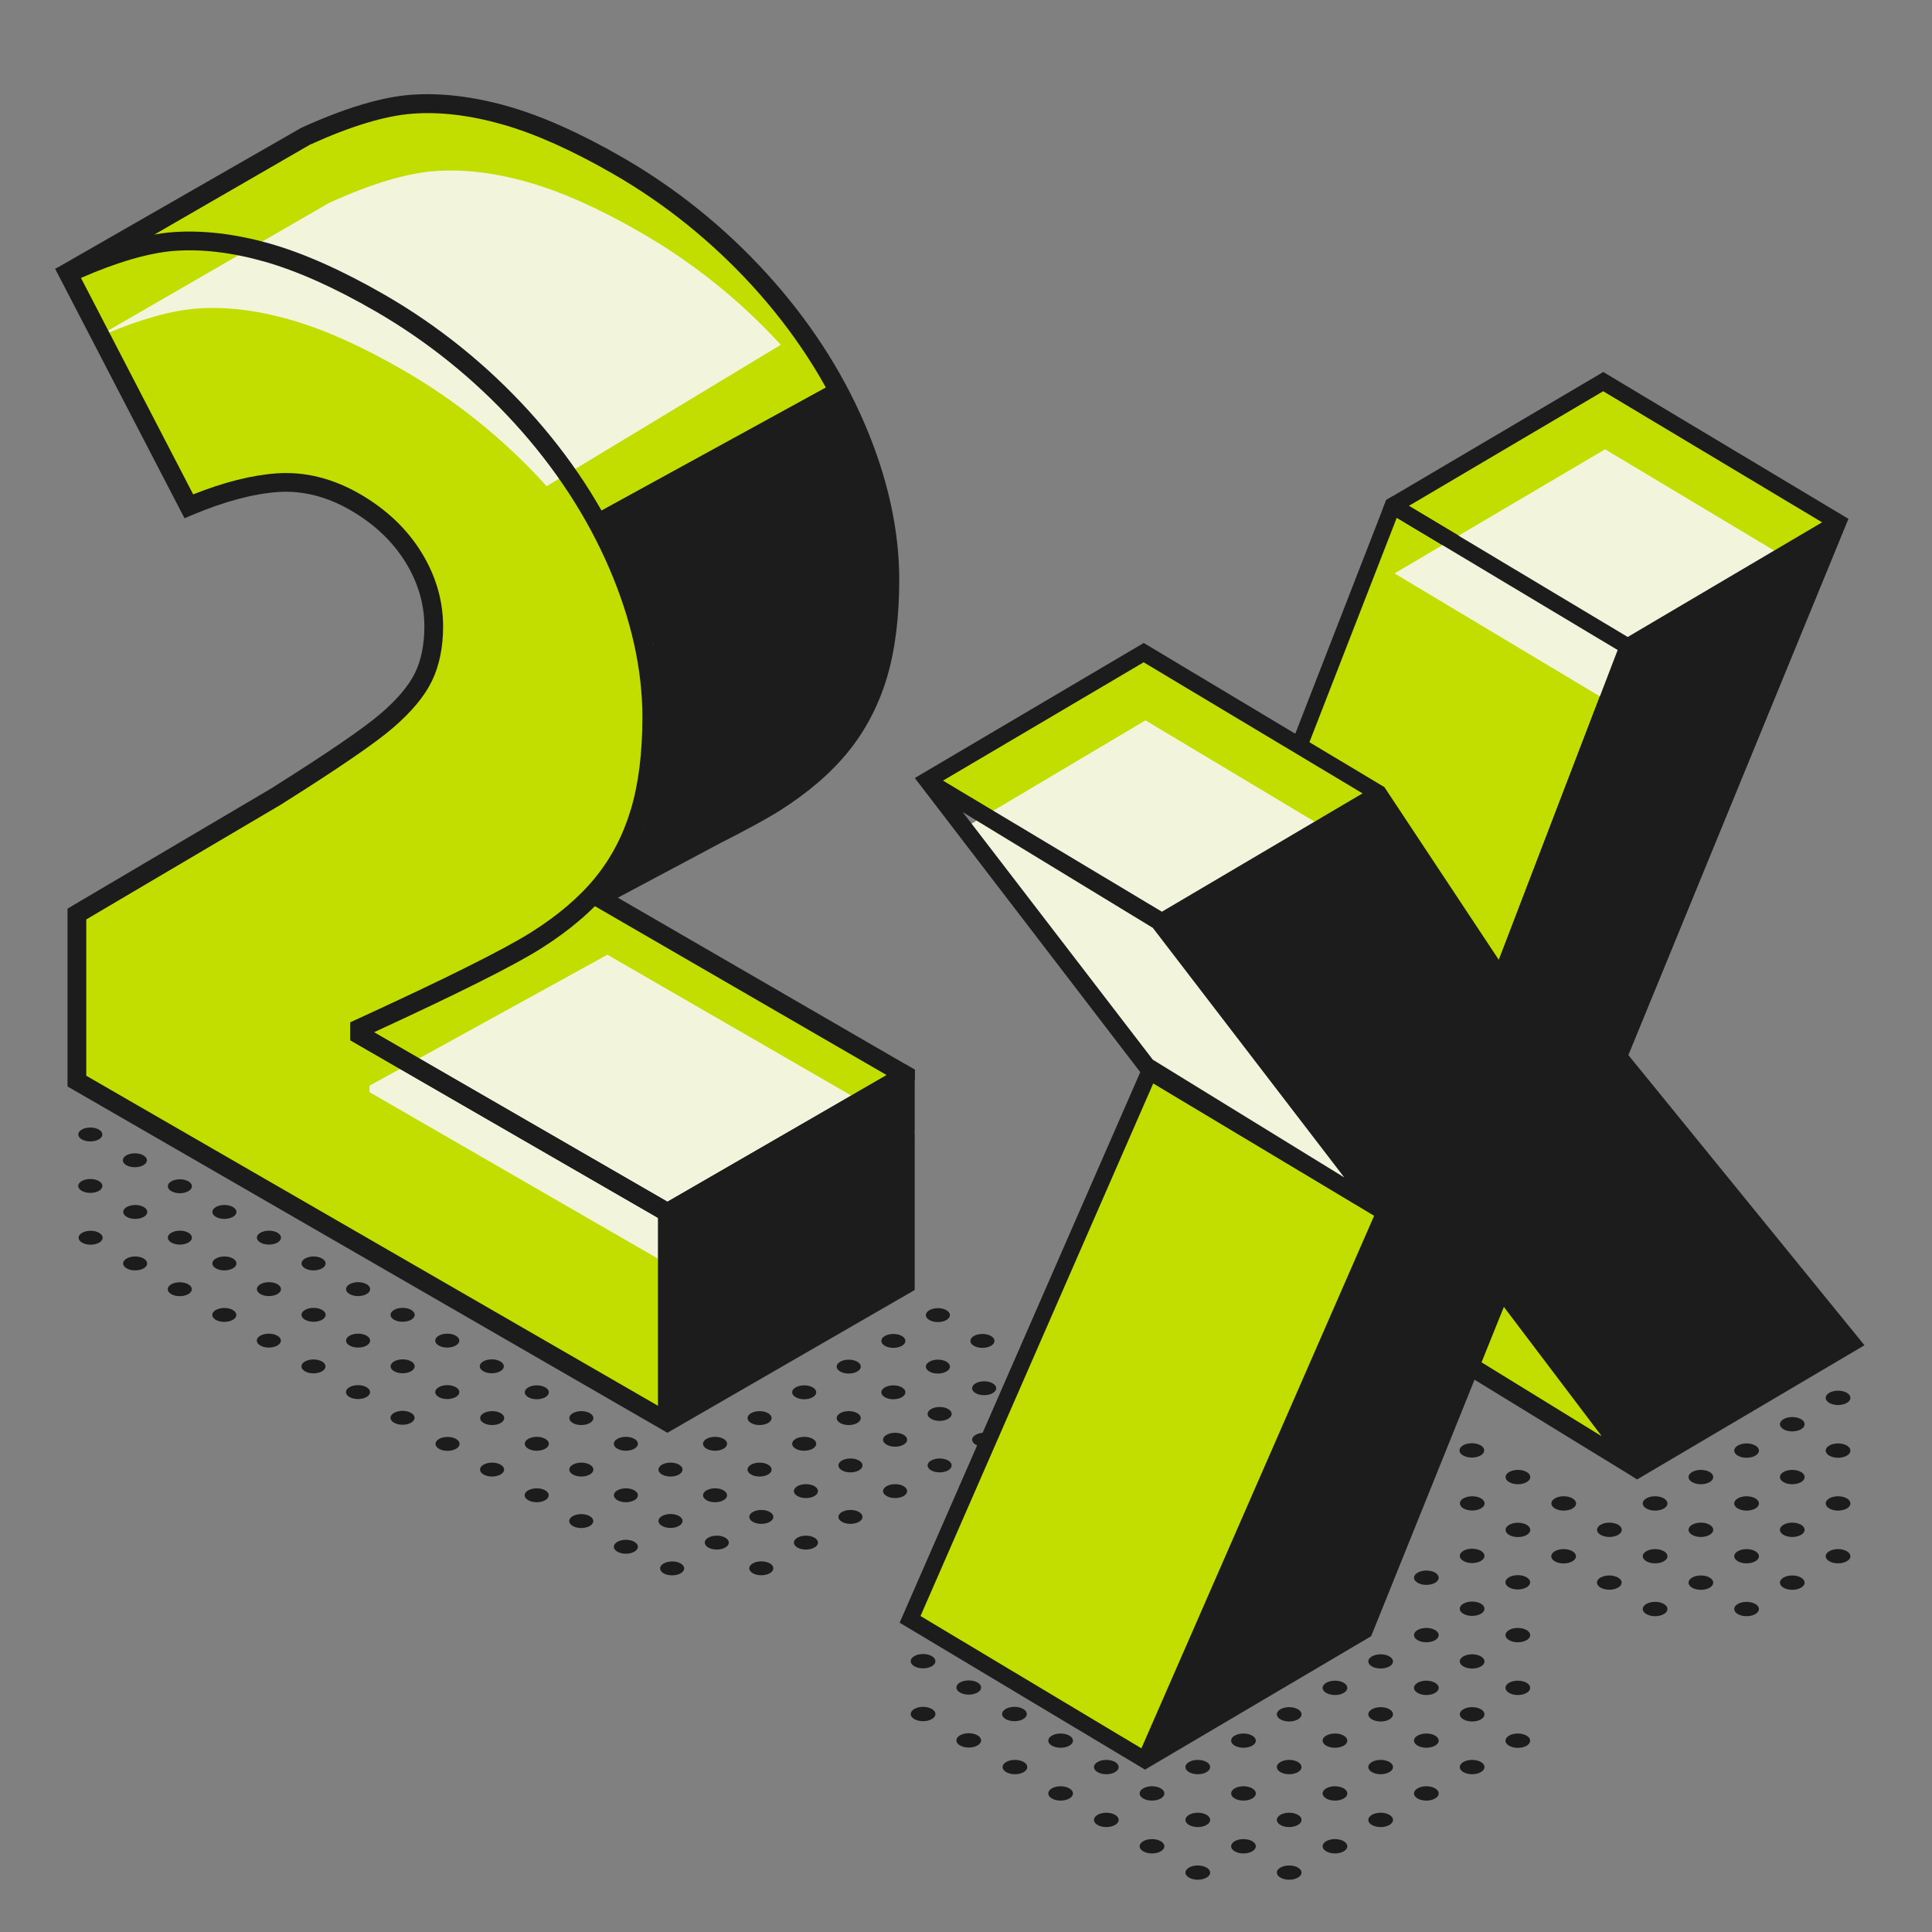 <svg xmlns="http://www.w3.org/2000/svg" id="Ebene_1" data-name="Ebene 1" viewBox="0 0 200 200"><rect x="0" y="0" width="200" height="200" fill="#808080" stroke="none"/><defs><style>      .cls-1 {        fill: #f2f4dc;      }      .cls-1, .cls-2, .cls-3 {        stroke-width: 0px;      }      .cls-2 {        fill: #1c1c1c;      }      .cls-3 {        fill: #c2dd00;      }    </style></defs><g id="_2" data-name="2"><g><path class="cls-2" d="m65.67,159.61c.49.28.49.74,0,1.02-.49.28-1.28.28-1.76,0-.49-.28-.49-.74,0-1.02s1.28-.28,1.76,0Z"></path><path class="cls-2" d="m70.29,156.94c.49.28.49.74,0,1.02-.49.28-1.28.28-1.76,0-.49-.28-.49-.74,0-1.02.49-.28,1.28-.28,1.76,0Z"></path><path class="cls-2" d="m74.9,154.28c.49.28.49.74,0,1.02-.49.28-1.28.28-1.76,0s-.49-.74,0-1.02c.49-.28,1.28-.28,1.76,0Z"></path><path class="cls-2" d="m79.51,151.62c.49.28.49.74,0,1.02-.49.28-1.28.28-1.76,0-.49-.28-.49-.74,0-1.02.49-.28,1.28-.28,1.76,0Z"></path><path class="cls-2" d="m84.13,148.95c.49.28.49.74,0,1.02-.49.28-1.28.28-1.76,0-.49-.28-.49-.74,0-1.02.49-.28,1.28-.28,1.76,0Z"></path><path class="cls-2" d="m88.74,146.29c.49.28.49.74,0,1.02-.49.28-1.28.28-1.76,0-.49-.28-.49-.74,0-1.02s1.28-.28,1.76,0Z"></path><path class="cls-2" d="m93.36,143.62c.49.28.49.74,0,1.02-.49.28-1.28.28-1.76,0-.49-.28-.49-.74,0-1.02.49-.28,1.28-.28,1.76,0Z"></path><path class="cls-2" d="m97.97,140.96c.49.28.49.74,0,1.02-.49.28-1.28.28-1.76,0-.49-.28-.49-.74,0-1.02.49-.28,1.28-.28,1.76,0Z"></path><path class="cls-2" d="m102.58,138.3c.49.28.49.74,0,1.02-.49.28-1.28.28-1.76,0-.49-.28-.49-.74,0-1.02.49-.28,1.28-.28,1.76,0Z"></path><path class="cls-2" d="m59.29,156.95c.49-.28,1.28-.28,1.76,0,.49.28.49.74,0,1.02-.49.28-1.28.28-1.76,0s-.49-.74,0-1.02Z"></path><path class="cls-2" d="m65.67,154.28c.49.28.49.74,0,1.02-.49.28-1.28.28-1.76,0s-.49-.74,0-1.02,1.28-.28,1.76,0Z"></path><path class="cls-2" d="m70.29,151.62c.49.28.49.74,0,1.02s-1.28.28-1.76,0c-.49-.28-.49-.74,0-1.02.49-.28,1.28-.28,1.76,0Z"></path><path class="cls-2" d="m74.9,148.95c.49.28.49.74,0,1.02-.49.28-1.28.28-1.76,0-.49-.28-.49-.74,0-1.02.49-.28,1.28-.28,1.76,0Z"></path><path class="cls-2" d="m79.51,146.29c.49.28.49.74,0,1.02-.49.28-1.28.28-1.76,0-.49-.28-.49-.74,0-1.02.49-.28,1.28-.28,1.76,0Z"></path><path class="cls-2" d="m84.13,143.62c.49.28.49.74,0,1.02-.49.28-1.28.28-1.76,0-.49-.28-.49-.74,0-1.02.49-.28,1.28-.28,1.76,0Z"></path><path class="cls-2" d="m88.74,140.96c.49.28.49.74,0,1.02-.49.28-1.28.28-1.76,0-.49-.28-.49-.74,0-1.02.49-.28,1.28-.28,1.76,0Z"></path><path class="cls-2" d="m93.36,138.3c.49.28.49.74,0,1.02s-1.28.28-1.76,0-.49-.74,0-1.02c.49-.28,1.28-.28,1.76,0Z"></path><path class="cls-2" d="m97.97,135.63c.49.28.49.74,0,1.02-.49.28-1.28.28-1.76,0-.49-.28-.49-.74,0-1.02.49-.28,1.28-.28,1.76,0Z"></path><path class="cls-2" d="m54.68,154.28c.49-.28,1.28-.28,1.76,0,.49.28.49.74,0,1.02-.49.28-1.28.28-1.76,0-.49-.28-.49-.74,0-1.02Z"></path><path class="cls-2" d="m61.06,151.62c.49.28.49.74,0,1.02-.49.28-1.28.28-1.76,0-.49-.28-.49-.74,0-1.02.49-.28,1.28-.28,1.76,0Z"></path><path class="cls-2" d="m65.67,148.95c.49.28.49.74,0,1.02-.49.28-1.28.28-1.76,0-.49-.28-.49-.74,0-1.02s1.28-.28,1.76,0Z"></path><path class="cls-2" d="m70.29,146.29c.49.28.49.74,0,1.02-.49.28-1.28.28-1.76,0-.49-.28,1.28-1.3,1.76-1.02Z"></path><path class="cls-2" d="m84.13,138.3c.49.28.49.74,0,1.02-.49.28-1.28.28-1.76,0-.49-.28,1.28-1.3,1.76-1.02Z"></path><path class="cls-2" d="m88.74,135.63c.49.28.49.74,0,1.02-.49.28-1.28.28-1.76,0s1.28-1.3,1.76-1.02Z"></path><path class="cls-2" d="m93.36,132.97c.49.28.49.74,0,1.02s-1.28.28-1.76,0c-.49-.28,1.28-1.3,1.76-1.02Z"></path><path class="cls-2" d="m50.06,151.62c.49-.28,1.28-.28,1.76,0,.49.28.49.74,0,1.02-.49.28-1.28.28-1.76,0-.49-.28-.49-.74,0-1.02Z"></path><path class="cls-2" d="m56.45,148.95c.49.28.49.74,0,1.02-.49.28-1.28.28-1.76,0-.49-.28-.49-.74,0-1.02s1.28-.28,1.76,0Z"></path><path class="cls-2" d="m61.06,146.29c.49.28.49.74,0,1.02-.49.28-1.28.28-1.76,0-.49-.28-.49-.74,0-1.02.49-.28,1.28-.28,1.76,0Z"></path><path class="cls-2" d="m45.45,148.96c.49-.28,1.28-.28,1.76,0s.49.74,0,1.02c-.49.28-1.28.28-1.76,0-.49-.28-.49-.74,0-1.02Z"></path><path class="cls-2" d="m51.83,146.29c.49.28.49.74,0,1.02-.49.28-1.28.28-1.76,0-.49-.28-.49-.74,0-1.02.49-.28,1.28-.28,1.76,0Z"></path><path class="cls-2" d="m56.45,143.62c.49.28.49.74,0,1.02-.49.28-1.28.28-1.76,0-.49-.28-.49-.74,0-1.02.49-.28,1.28-.28,1.76,0Z"></path><path class="cls-2" d="m40.79,146.26c.49-.28,1.28-.28,1.76,0,.49.28.49.74,0,1.02-.49.28-1.28.28-1.76,0-.49-.28-.49-.74,0-1.02Z"></path><path class="cls-2" d="m47.18,143.6c.49.28.49.74,0,1.02-.49.28-1.28.28-1.76,0-.49-.28-.49-.74,0-1.02.49-.28,1.28-.28,1.76,0Z"></path><path class="cls-2" d="m51.79,140.93c.49.28.49.74,0,1.02-.49.28-1.28.28-1.76,0-.49-.28-.49-.74,0-1.02.49-.28,1.28-.28,1.76,0Z"></path><path class="cls-2" d="m36.18,143.6c.49-.28,1.28-.28,1.76,0,.49.28.49.74,0,1.02-.49.28-1.28.28-1.76,0-.49-.28-.49-.74,0-1.02Z"></path><path class="cls-2" d="m42.56,140.93c.49.28.49.74,0,1.02-.49.28-1.28.28-1.76,0-.49-.28-.49-.74,0-1.02.49-.28,1.28-.28,1.76,0Z"></path><path class="cls-2" d="m47.18,138.27c.49.28.49.74,0,1.02-.49.28-1.28.28-1.76,0-.49-.28-.49-.74,0-1.02.49-.28,1.28-.28,1.76,0Z"></path><path class="cls-2" d="m31.57,140.94c.49-.28,1.28-.28,1.76,0,.49.28.49.74,0,1.02s-1.28.28-1.76,0-.49-.74,0-1.02Z"></path><path class="cls-2" d="m37.95,138.27c.49.28.49.74,0,1.02-.49.28-1.28.28-1.76,0-.49-.28-.49-.74,0-1.02.49-.28,1.28-.28,1.76,0Z"></path><ellipse class="cls-2" cx="41.68" cy="136.11" rx="1.25" ry=".72"></ellipse><path class="cls-2" d="m26.95,138.27c.49-.28,1.28-.28,1.76,0,.49.28.49.74,0,1.02-.49.28-1.28.28-1.76,0-.49-.28-.49-.74,0-1.02Z"></path><ellipse class="cls-2" cx="32.46" cy="136.11" rx="1.25" ry=".72"></ellipse><path class="cls-2" d="m37.95,132.94c.49.28.49.74,0,1.02-.49.28-1.28.28-1.76,0-.49-.28-.49-.74,0-1.02.49-.28,1.28-.28,1.76,0Z"></path><path class="cls-2" d="m22.34,135.61c.49-.28,1.28-.28,1.76,0s.49.74,0,1.02-1.28.28-1.76,0c-.49-.28-.49-.74,0-1.02Z"></path><path class="cls-2" d="m28.72,132.94c.49.28.49.74,0,1.02-.49.28-1.28.28-1.76,0-.49-.28-.49-.74,0-1.02.49-.28,1.28-.28,1.76,0Z"></path><path class="cls-2" d="m33.34,130.28c.49.28.49.74,0,1.02-.49.28-1.28.28-1.76,0-.49-.28-.49-.74,0-1.02s1.28-.28,1.76,0Z"></path><path class="cls-2" d="m17.73,132.95c.49-.28,1.28-.28,1.76,0,.49.28.49.74,0,1.02-.49.28-1.28.28-1.76,0-.49-.28-.49-.74,0-1.02Z"></path><path class="cls-2" d="m24.11,130.28c.49.28.49.74,0,1.02-.49.28-1.28.28-1.76,0-.49-.28-.49-.74,0-1.02.49-.28,1.28-.28,1.76,0Z"></path><path class="cls-2" d="m28.72,127.61c.49.28.49.74,0,1.02-.49.28-1.28.28-1.76,0-.49-.28-.49-.74,0-1.02.49-.28,1.28-.28,1.76,0Z"></path><path class="cls-2" d="m13.11,130.28c.49-.28,1.28-.28,1.76,0s.49.74,0,1.02c-.49.28-1.28.28-1.76,0-.49-.28-.49-.74,0-1.02Z"></path><path class="cls-2" d="m19.5,127.61c.49.28.49.74,0,1.02-.49.28-1.28.28-1.76,0-.49-.28-.49-.74,0-1.02.49-.28,1.28-.28,1.76,0Z"></path><path class="cls-2" d="m24.11,124.95c.49.28.49.74,0,1.02s-1.28.28-1.76,0c-.49-.28-.49-.74,0-1.02.49-.28,1.28-.28,1.76,0Z"></path><path class="cls-2" d="m8.5,127.62c.49-.28,1.28-.28,1.76,0,.49.28.49.74,0,1.02-.49.28-1.28.28-1.76,0-.49-.28-.49-.74,0-1.02Z"></path><path class="cls-2" d="m14.88,124.95c.49.28.49.74,0,1.02s-1.28.28-1.76,0-.49-.74,0-1.02c.49-.28,1.28-.28,1.76,0Z"></path><path class="cls-2" d="m19.5,122.29c.49.28.49.74,0,1.02-.49.28-1.28.28-1.76,0-.49-.28-.49-.74,0-1.02.49-.28,1.28-.28,1.76,0Z"></path><ellipse class="cls-2" cx="9.35" cy="122.77" rx="1.25" ry=".72"></ellipse><path class="cls-2" d="m14.84,119.6c.49.28.49.74,0,1.02-.49.28-1.28.28-1.76,0s-.49-.74,0-1.02,1.28-.28,1.76,0Z"></path><path class="cls-2" d="m10.23,116.93c.49.28.49.74,0,1.02-.49.28-1.28.28-1.76,0-.49-.28-.49-.74,0-1.02.49-.28,1.28-.28,1.76,0Z"></path><path class="cls-2" d="m79.69,161.84c.49.28.49.74,0,1.02-.49.28-1.28.28-1.76,0-.49-.28-.49-.74,0-1.02.49-.28,1.28-.28,1.76,0Z"></path><path class="cls-2" d="m84.31,159.18c.49.28.49.74,0,1.02-.49.28-1.28.28-1.76,0-.49-.28-.49-.74,0-1.02.49-.28,1.28-.28,1.76,0Z"></path><path class="cls-2" d="m88.92,156.52c.49.28.49.74,0,1.02s-1.28.28-1.76,0c-.49-.28-.49-.74,0-1.02.49-.28,1.28-.28,1.76,0Z"></path><path class="cls-2" d="m93.54,153.85c.49.28.49.74,0,1.02-.49.28-1.28.28-1.76,0-.49-.28-.49-.74,0-1.02.49-.28,1.28-.28,1.76,0Z"></path><path class="cls-2" d="m98.15,151.19c.49.28.49.74,0,1.02-.49.28-1.28.28-1.76,0-.49-.28-.49-.74,0-1.02.49-.28,1.28-.28,1.76,0Z"></path><path class="cls-2" d="m102.76,148.53c.49.28.49.74,0,1.02-.49.28-1.28.28-1.76,0-.49-.28-.49-.74,0-1.02s1.28-.28,1.76,0Z"></path><path class="cls-2" d="m107.38,145.86c.49.28.49.74,0,1.02-.49.28-1.28.28-1.76,0-.49-.28-.49-.74,0-1.02.49-.28,1.28-.28,1.76,0Z"></path><path class="cls-2" d="m68.7,161.85c.49-.28,1.28-.28,1.76,0,.49.28.49.74,0,1.02-.49.28-1.28.28-1.76,0-.49-.28-.49-.74,0-1.02Z"></path><path class="cls-2" d="m75.08,159.18c.49.28.49.74,0,1.02s-1.28.28-1.76,0-.49-.74,0-1.02c.49-.28,1.28-.28,1.76,0Z"></path><path class="cls-2" d="m79.69,156.52c.49.28.49.74,0,1.02-.49.28-1.28.28-1.76,0s-.49-.74,0-1.02,1.28-.28,1.76,0Z"></path><path class="cls-2" d="m84.31,153.85c.49.28.49.74,0,1.02-.49.28-1.28.28-1.76,0-.49-.28-.49-.74,0-1.02.49-.28,1.28-.28,1.76,0Z"></path><path class="cls-2" d="m88.92,151.19c.49.28.49.74,0,1.02s-1.28.28-1.76,0c-.49-.28-.49-.74,0-1.02.49-.28,1.28-.28,1.76,0Z"></path><path class="cls-2" d="m93.54,148.53c.49.28.49.74,0,1.02-.49.28-1.28.28-1.76,0-.49-.28-.49-.74,0-1.02.49-.28,1.28-.28,1.76,0Z"></path><path class="cls-2" d="m98.15,145.86c.49.28.49.74,0,1.02-.49.28-1.28.28-1.76,0-.49-.28-.49-.74,0-1.02.49-.28,1.28-.28,1.76,0Z"></path><path class="cls-2" d="m102.76,143.2c.49.28.49.74,0,1.02-.49.28-1.28.28-1.76,0-.49-.28-.49-.74,0-1.02.49-.28,1.28-.28,1.76,0Z"></path><path class="cls-2" d="m107.38,140.53c.49.28.49.74,0,1.02s-1.28.28-1.76,0c-.49-.28-.49-.74,0-1.02.49-.28,1.28-.28,1.76,0Z"></path></g><g><g><path class="cls-3" d="m53.1,58.8l1.55,8.52,7.38,25.69,12.15-6.63c2.65-1.34,4.67-2.44,5.97-3.26,2.86-1.81,5.16-3.77,6.89-5.9,1.73-2.13,3-4.57,3.83-7.34.83-2.76,1.24-6.05,1.24-9.86,0-5.1-1.18-10.38-3.54-15.85-2.36-5.47-5.68-10.54-9.97-15.24-4.28-4.69-9.15-8.61-14.61-11.76-4.34-2.51-8.25-4.25-11.73-5.24-3.48-.99-6.69-1.37-9.65-1.15-2.96.22-6.61,1.32-10.95,3.3L7.04,28.3l31.03,9.81,15.03,20.69Z"></path><path class="cls-2" d="m60.64,94.69l-6.93-27.1-1.53-8.39-14.71-20.25L5.71,27.84l25.48-14.61c4.51-2.05,8.3-3.19,11.36-3.42,3.06-.22,6.42.17,9.99,1.18,3.54,1,7.56,2.8,11.95,5.33,5.52,3.19,10.51,7.21,14.84,11.95,4.34,4.76,7.75,9.97,10.14,15.51,2.4,5.56,3.62,11.03,3.62,16.24,0,3.89-.43,7.3-1.28,10.14-.86,2.87-2.21,5.45-4.01,7.67-1.79,2.2-4.18,4.26-7.12,6.11-1.32.83-3.36,1.94-6.06,3.31l-13.98,7.45ZM9.43,28.04l29.23,9.25,15.39,21.34,1.55,8.52,7.03,24.43,11.09-6.05c2.67-1.35,4.65-2.43,5.92-3.23,2.76-1.74,5-3.66,6.65-5.69,1.64-2.02,2.87-4.37,3.65-7,.8-2.66,1.2-5.88,1.2-9.58,0-4.95-1.17-10.15-3.46-15.47-2.3-5.33-5.6-10.37-9.79-14.96-4.2-4.59-9.03-8.49-14.37-11.57-4.25-2.45-8.12-4.19-11.51-5.15-3.35-.95-6.48-1.33-9.31-1.11-2.83.21-6.4,1.29-10.62,3.21l-22.64,13.08Z"></path></g><path class="cls-3" d="m69.09,147.22L7.96,111.92v-17.3l20.57-12.14c5.88-3.7,9.72-6.33,11.52-7.88,1.8-1.55,3.06-3.06,3.77-4.51.71-1.45,1.07-3.2,1.07-5.24,0-2.53-.71-4.94-2.13-7.22-1.42-2.28-3.42-4.17-5.99-5.65-2.65-1.53-5.33-2.2-8.04-2.01-2.71.19-5.77,1-9.19,2.45L7.04,28.3c4.34-1.98,7.99-3.07,10.95-3.3,2.96-.22,6.17.16,9.65,1.15,3.48.99,7.38,2.73,11.73,5.24,5.45,3.15,10.32,7.07,14.61,11.76,4.28,4.69,7.61,9.77,9.97,15.24,2.36,5.47,3.54,10.75,3.54,15.85,0,3.81-.41,7.1-1.24,9.86-.83,2.76-2.1,5.21-3.83,7.34-1.73,2.13-4.02,4.1-6.89,5.9-2.86,1.81-8.96,4.85-18.29,9.13v.67l31.86,18.39v21.69Z"></path><polygon class="cls-2" points="61.4 53.32 86.35 39.64 92.11 53.32 92.11 65.09 88.92 74.45 81.41 82.28 62.03 93 66.72 85.72 68.38 75.1 67.6 66.52 61.4 53.32"></polygon><path class="cls-1" d="m56.36,50.09c.08.08.14.17.22.25l24.25-14.65c-4.24-4.61-9.06-8.48-14.44-11.59-4.34-2.51-8.25-4.25-11.73-5.24-3.48-.99-6.69-1.37-9.65-1.15-2.96.22-6.61,1.32-10.95,3.3l-24.63,14.23c4.34-1.98,7.99-3.07,10.95-3.3,2.96-.22,6.17.16,9.65,1.15,3.48.99,7.38,2.73,11.73,5.24,5.45,3.15,10.32,7.07,14.61,11.76Z"></path><g><polygon class="cls-3" points="37.23 106.47 61.86 92.91 93.72 111.3 69.09 125.53 37.23 107.13 37.23 106.47"></polygon><polygon class="cls-1" points="38.25 112.39 62.88 98.83 94.74 117.23 70.11 131.45 38.25 113.06 38.25 112.39"></polygon></g><path class="cls-2" d="m93.73,110.18l-24.63,14.23-30.39-17.55c8.86-4.08,14.54-6.93,17.34-8.7,2.94-1.86,5.33-3.91,7.12-6.11,1.8-2.22,3.15-4.8,4.01-7.67.85-2.84,1.28-6.25,1.28-10.14,0-5.21-1.22-10.67-3.62-16.24-2.39-5.53-5.8-10.75-10.14-15.51-4.33-4.74-9.32-8.76-14.84-11.95-4.39-2.53-8.41-4.33-11.95-5.33-3.57-1.01-6.94-1.4-9.99-1.18-3.06.23-6.85,1.37-11.28,3.38l-.93.42,13.39,25.82.83-.35c3.3-1.39,6.29-2.19,8.88-2.37,2.49-.16,5.01.46,7.48,1.89,2.42,1.4,4.32,3.19,5.65,5.32,1.32,2.12,1.99,4.38,1.99,6.71,0,1.88-.33,3.5-.97,4.81-.65,1.33-1.84,2.74-3.54,4.2-1.76,1.52-5.6,4.14-11.38,7.78l-21.05,12.42v18.41l61.13,35.29.97.56.97-.56,24.63-14.22v-22.81l-.97-.56Zm-25.61,35.35L8.93,111.36v-16.18l20.12-11.87c5.97-3.76,9.78-6.37,11.64-7.97,1.89-1.63,3.25-3.25,4.01-4.82.77-1.58,1.17-3.49,1.17-5.67,0-2.7-.77-5.3-2.28-7.73-1.5-2.41-3.63-4.42-6.33-5.98-2.81-1.62-5.7-2.34-8.59-2.14-2.58.18-5.49.91-8.67,2.18l-11.62-22.41c3.81-1.66,7.06-2.6,9.68-2.8,2.82-.21,5.96.16,9.31,1.11,3.38.96,7.26,2.69,11.51,5.15,5.34,3.09,10.18,6.98,14.37,11.57,4.19,4.59,7.49,9.63,9.79,14.96,2.3,5.32,3.46,10.52,3.46,15.47,0,3.7-.4,6.92-1.2,9.58-.79,2.63-2.01,4.98-3.65,7-1.65,2.04-3.89,3.95-6.65,5.69-2.8,1.77-8.91,4.82-18.18,9.07l-.57.26v1.85l31.86,18.39v19.44Z"></path><path class="cls-2" d="m63,92.39c-.08,0-.15,0-.15,0l-1.95,1.02,30.88,17.88-22.69,13.11-30.39-17.55-2.44.83,32.35,18.68.49.28,25.6-14.79v-1.12l-31.69-18.35Z"></path></g></g><g id="X"><g><path class="cls-2" d="m134.36,193.33c.5.29.5.76,0,1.04-.5.29-1.31.29-1.81,0-.5-.29-.5-.76,0-1.04s1.31-.29,1.81,0Z"></path><path class="cls-2" d="m139.1,190.6c.5.29.5.76,0,1.05-.5.29-1.31.29-1.81,0-.5-.29-.5-.76,0-1.05.5-.29,1.31-.29,1.81,0Z"></path><path class="cls-2" d="m143.83,187.87c.5.29.5.76,0,1.05-.5.29-1.31.29-1.81,0-.5-.29-.5-.76,0-1.05.5-.29,1.31-.29,1.81,0Z"></path><path class="cls-2" d="m148.56,185.13c.5.29.5.76,0,1.05-.5.29-1.31.29-1.81,0-.5-.29-.5-.76,0-1.05s1.31-.29,1.81,0Z"></path><path class="cls-2" d="m153.3,182.4c.5.29.5.76,0,1.05-.5.29-1.31.29-1.81,0-.5-.29-.5-.76,0-1.05.5-.29,1.31-.29,1.81,0Z"></path><path class="cls-2" d="m158.03,179.67c.5.29.5.76,0,1.05-.5.29-1.31.29-1.81,0-.5-.29-.5-.76,0-1.05.5-.29,1.31-.29,1.81,0Z"></path><path class="cls-2" d="m124.9,193.33c.5.29.5.76,0,1.04-.5.29-1.31.29-1.81,0-.5-.29-.5-.76,0-1.04.5-.29,1.31-.29,1.81,0Z"></path><path class="cls-2" d="m129.63,190.6c.5.29.5.76,0,1.05-.5.29-1.31.29-1.81,0-.5-.29-.5-.76,0-1.05.5-.29,1.31-.29,1.81,0Z"></path><path class="cls-2" d="m134.36,187.87c.5.29.5.76,0,1.05s-1.31.29-1.81,0-.5-.76,0-1.05c.5-.29,1.31-.29,1.81,0Z"></path><path class="cls-2" d="m139.1,185.13c.5.29.5.76,0,1.05-.5.29-1.31.29-1.81,0-.5-.29-.5-.76,0-1.05.5-.29,1.31-.29,1.81,0Z"></path><path class="cls-2" d="m143.83,182.4c.5.29.5.76,0,1.05-.5.29-1.31.29-1.81,0-.5-.29-.5-.76,0-1.05.5-.29,1.31-.29,1.81,0Z"></path><path class="cls-2" d="m148.56,179.67c.5.29.5.76,0,1.04s-1.31.29-1.81,0-.5-.76,0-1.04c.5-.29,1.31-.29,1.81,0Z"></path><path class="cls-2" d="m153.3,176.94c.5.29.5.76,0,1.05-.5.29-1.31.29-1.81,0-.5-.29-.5-.76,0-1.05.5-.29,1.31-.29,1.81,0Z"></path><path class="cls-2" d="m158.03,174.2c.5.29.5.76,0,1.05-.5.29-1.31.29-1.81,0-.5-.29-.5-.76,0-1.05.5-.29,1.31-.29,1.81,0Z"></path><path class="cls-2" d="m120.16,190.6c.5.29.5.76,0,1.05-.5.29-1.31.29-1.81,0-.5-.29-.5-.76,0-1.05.5-.29,1.31-.29,1.81,0Z"></path><path class="cls-2" d="m124.9,187.87c.5.29.5.76,0,1.05s-1.31.29-1.81,0-.5-.76,0-1.05c.5-.29,1.31-.29,1.81,0Z"></path><path class="cls-2" d="m129.63,185.13c.5.29.5.76,0,1.05-.5.29-1.31.29-1.81,0-.5-.29-.5-.76,0-1.05.5-.29,1.31-.29,1.81,0Z"></path><path class="cls-2" d="m134.36,182.4c.5.29.5.76,0,1.05-.5.29-1.31.29-1.81,0-.5-.29-.5-.76,0-1.05.5-.29,1.31-.29,1.81,0Z"></path><path class="cls-2" d="m139.1,179.67c.5.29.5.76,0,1.04-.5.29-1.31.29-1.81,0-.5-.29-.5-.76,0-1.04.5-.29,1.31-.29,1.81,0Z"></path><path class="cls-2" d="m143.83,176.94c.5.29.5.76,0,1.05-.5.29-1.31.29-1.81,0-.5-.29-.5-.76,0-1.05s1.31-.29,1.81,0Z"></path><path class="cls-2" d="m148.56,174.2c.5.29.5.76,0,1.05-.5.29-1.31.29-1.81,0-.5-.29-.5-.76,0-1.05.5-.29,1.31-.29,1.81,0Z"></path><path class="cls-2" d="m153.3,171.47c.5.29.5.76,0,1.04-.5.29-1.31.29-1.81,0-.5-.29-.5-.76,0-1.04.5-.29,1.31-.29,1.81,0Z"></path><path class="cls-2" d="m158.03,168.74c.5.29.5.76,0,1.05-.5.29-1.31.29-1.81,0-.5-.29-.5-.76,0-1.05s1.31-.29,1.81,0Z"></path><path class="cls-2" d="m115.43,187.87c.5.29.5.76,0,1.05-.5.29-1.31.29-1.81,0-.5-.29-.5-.76,0-1.05.5-.29,1.31-.29,1.81,0Z"></path><path class="cls-2" d="m120.16,185.13c.5.29.5.76,0,1.05-.5.29-1.31.29-1.81,0-.5-.29-.5-.76,0-1.05.5-.29,1.31-.29,1.81,0Z"></path><path class="cls-2" d="m124.9,182.4c.5.29.5.76,0,1.05-.5.29-1.31.29-1.81,0-.5-.29-.5-.76,0-1.05.5-.29,1.31-.29,1.81,0Z"></path><path class="cls-2" d="m129.63,179.67c.5.29.5.76,0,1.04-.5.29-1.31.29-1.81,0-.5-.29-.5-.76,0-1.04.5-.29,1.31-.29,1.81,0Z"></path><path class="cls-2" d="m134.36,176.94c.5.29.5.76,0,1.05-.5.29-1.31.29-1.81,0-.5-.29-.5-.76,0-1.05.5-.29,1.31-.29,1.81,0Z"></path><path class="cls-2" d="m139.1,174.2c.5.29.5.76,0,1.05-.5.29-1.31.29-1.81,0-.5-.29-.5-.76,0-1.05.5-.29,1.31-.29,1.81,0Z"></path><path class="cls-2" d="m143.83,171.47c.5.29.5.76,0,1.04s-1.31.29-1.81,0-.5-.76,0-1.04c.5-.29,1.31-.29,1.81,0Z"></path><path class="cls-2" d="m148.56,168.74c.5.29.5.76,0,1.05-.5.29-1.31.29-1.81,0-.5-.29-.5-.76,0-1.05.5-.29,1.31-.29,1.81,0Z"></path><path class="cls-2" d="m148.56,162.8c.5.29.5.76,0,1.05-.5.29-1.31.29-1.81,0-.5-.29-.5-.76,0-1.05s1.31-.29,1.81,0Z"></path><path class="cls-2" d="m153.3,166.01c.5.29.5.76,0,1.05-.5.29-1.31.29-1.81,0-.5-.29-.5-.76,0-1.05.5-.29,1.31-.29,1.81,0Z"></path><ellipse class="cls-2" cx="157.12" cy="163.8" rx="1.28" ry=".74"></ellipse><path class="cls-2" d="m110.7,185.13c.5.29.5.76,0,1.05-.5.29-1.31.29-1.81,0-.5-.29-.5-.76,0-1.05.5-.29,1.31-.29,1.81,0Z"></path><path class="cls-2" d="m115.43,182.4c.5.29.5.76,0,1.05-.5.29-1.31.29-1.81,0-.5-.29-.5-.76,0-1.05.5-.29,1.31-.29,1.81,0Z"></path><path class="cls-2" d="m120.16,179.67c.5.29.5.76,0,1.04-.5.29-1.31.29-1.81,0-.5-.29-.5-.76,0-1.04.5-.29,1.31-.29,1.81,0Z"></path><path class="cls-2" d="m153.3,160.54c.5.29.5.76,0,1.05-.5.29-1.31.29-1.81,0-.5-.29-.5-.76,0-1.05.5-.29,1.31-.29,1.81,0Z"></path><path class="cls-2" d="m105.97,182.4c.5.29.5.76,0,1.05s-1.31.29-1.81,0-.5-.76,0-1.05c.5-.29,1.31-.29,1.81,0Z"></path><path class="cls-2" d="m110.7,179.67c.5.29.5.76,0,1.04-.5.29-1.31.29-1.81,0-.5-.29-.5-.76,0-1.04.5-.29,1.31-.29,1.81,0Z"></path><path class="cls-2" d="m115.43,176.94c.5.29.5.76,0,1.05-.5.29-1.31.29-1.81,0-.5-.29-.5-.76,0-1.05.5-.29,1.31-.29,1.81,0Z"></path><path class="cls-2" d="m101.19,179.64c.5.29.5.76,0,1.05-.5.29-1.31.29-1.81,0-.5-.29-.5-.76,0-1.05.5-.29,1.31-.29,1.81,0Z"></path><path class="cls-2" d="m105.92,176.91c.5.29.5.76,0,1.05s-1.31.29-1.81,0-.5-.76,0-1.05c.5-.29,1.31-.29,1.81,0Z"></path><path class="cls-2" d="m110.66,174.17c.5.29.5.76,0,1.04-.5.29-1.31.29-1.81,0-.5-.29-.5-.76,0-1.04.5-.29,1.31-.29,1.81,0Z"></path><path class="cls-2" d="m96.46,176.91c.5.29.5.76,0,1.05-.5.29-1.31.29-1.81,0-.5-.29-.5-.76,0-1.05.5-.29,1.31-.29,1.81,0Z"></path><path class="cls-2" d="m101.19,174.17c.5.29.5.76,0,1.04-.5.29-1.31.29-1.81,0-.5-.29-.5-.76,0-1.04s1.31-.29,1.81,0Z"></path><path class="cls-2" d="m105.92,171.44c.5.29.5.76,0,1.05-.5.29-1.31.29-1.81,0-.5-.29-.5-.76,0-1.05.5-.29,1.31-.29,1.81,0Z"></path><path class="cls-2" d="m96.46,171.44c.5.29.5.76,0,1.05-.5.29-1.31.29-1.81,0-.5-.29-.5-.76,0-1.05.5-.29,1.31-.29,1.81,0Z"></path><path class="cls-2" d="m101.19,168.71c.5.29.5.76,0,1.05s-1.31.29-1.81,0-.5-.76,0-1.05c.5-.29,1.31-.29,1.81,0Z"></path><path class="cls-2" d="m96.46,165.98c.5.29.5.76,0,1.04-.5.29-1.31.29-1.81,0-.5-.29-.5-.76,0-1.04s1.31-.29,1.81,0Z"></path><path class="cls-2" d="m181.71,166.04c.5.29.5.76,0,1.05-.5.29-1.31.29-1.81,0-.5-.29-.5-.76,0-1.05.5-.29,1.31-.29,1.81,0Z"></path><path class="cls-2" d="m186.44,163.31c.5.29.5.76,0,1.05-.5.29-1.31.29-1.81,0-.5-.29-.5-.76,0-1.05.5-.29,1.31-.29,1.81,0Z"></path><path class="cls-2" d="m191.18,160.58c.5.29.5.76,0,1.04-.5.29-1.31.29-1.81,0s-.5-.76,0-1.04c.5-.29,1.31-.29,1.81,0Z"></path><path class="cls-2" d="m170.43,166.04c.5-.29,1.31-.29,1.81,0,.5.29.5.76,0,1.05-.5.29-1.31.29-1.81,0-.5-.29-.5-.76,0-1.05Z"></path><path class="cls-2" d="m176.98,163.31c.5.29.5.76,0,1.05-.5.29-1.31.29-1.81,0-.5-.29-.5-.76,0-1.05.5-.29,1.31-.29,1.81,0Z"></path><path class="cls-2" d="m181.71,160.58c.5.29.5.76,0,1.04-.5.29-1.31.29-1.81,0-.5-.29-.5-.76,0-1.04.5-.29,1.31-.29,1.81,0Z"></path><path class="cls-2" d="m186.44,157.84c.5.29.5.76,0,1.05-.5.29-1.31.29-1.81,0-.5-.29-.5-.76,0-1.05.5-.29,1.31-.29,1.81,0Z"></path><path class="cls-2" d="m191.18,155.11c.5.29.5.76,0,1.05-.5.29-1.31.29-1.81,0-.5-.29-.5-.76,0-1.05.5-.29,1.31-.29,1.81,0Z"></path><path class="cls-2" d="m165.69,163.31c.5-.29,1.31-.29,1.81,0,.5.29.5.76,0,1.04-.5.29-1.31.29-1.81,0-.5-.29-.5-.76,0-1.05Z"></path><path class="cls-2" d="m172.24,160.58c.5.29.5.76,0,1.04-.5.29-1.31.29-1.81,0-.5-.29-.5-.76,0-1.04.5-.29,1.31-.29,1.81,0Z"></path><path class="cls-2" d="m176.98,157.84c.5.29.5.76,0,1.05-.5.29-1.31.29-1.81,0-.5-.29-.5-.76,0-1.05.5-.29,1.31-.29,1.81,0Z"></path><path class="cls-2" d="m181.71,155.11c.5.29.5.76,0,1.05-.5.29-1.31.29-1.81,0-.5-.29-.5-.76,0-1.05.5-.29,1.31-.29,1.81,0Z"></path><path class="cls-2" d="m186.44,152.38c.5.29.5.76,0,1.05-.5.29-1.31.29-1.81,0s-.5-.76,0-1.05,1.31-.29,1.81,0Z"></path><path class="cls-2" d="m191.18,149.64c.5.29.5.76,0,1.05-.5.29-1.31.29-1.81,0-.5-.29-.5-.76,0-1.05s1.31-.29,1.81,0Z"></path><path class="cls-2" d="m160.96,160.58c.5-.29,1.31-.29,1.81,0,.5.29.5.76,0,1.05-.5.29-1.31.29-1.81,0-.5-.29-.5-.76,0-1.05Z"></path><path class="cls-2" d="m167.51,157.84c.5.29.5.76,0,1.05-.5.29-1.31.29-1.81,0-.5-.29-.5-.76,0-1.05.5-.29,1.31-.29,1.81,0Z"></path><path class="cls-2" d="m172.24,155.11c.5.29.5.76,0,1.05-.5.29-1.31.29-1.81,0-.5-.29-.5-.76,0-1.05.5-.29,1.31-.29,1.81,0Z"></path><path class="cls-2" d="m176.98,152.38c.5.29.5.76,0,1.05-.5.29-1.31.29-1.81,0-.5-.29-.5-.76,0-1.05.5-.29,1.31-.29,1.81,0Z"></path><path class="cls-2" d="m181.71,149.64c.5.29.5.76,0,1.05-.5.29-1.31.29-1.81,0-.5-.29-.5-.76,0-1.05.5-.29,1.31-.29,1.81,0Z"></path><path class="cls-2" d="m186.44,146.91c.5.29.5.76,0,1.05s-1.31.29-1.81,0-.5-.76,0-1.05c.5-.29,1.31-.29,1.81,0Z"></path><path class="cls-2" d="m191.18,144.18c.5.29.5.76,0,1.05s-1.31.29-1.81,0-.5-.76,0-1.05c.5-.29,1.31-.29,1.81,0Z"></path><path class="cls-2" d="m156.23,157.85c.5-.29,1.31-.29,1.81,0,.5.29.5.76,0,1.05-.5.29-1.31.29-1.81,0-.5-.29-.5-.76,0-1.05Z"></path><path class="cls-2" d="m162.78,155.11c.5.29.5.76,0,1.05-.5.29-1.31.29-1.81,0-.5-.29-.5-.76,0-1.05.5-.29,1.31-.29,1.81,0Z"></path><path class="cls-2" d="m151.5,155.11c.5-.29,1.31-.29,1.81,0,.5.29.5.76,0,1.04-.5.29-1.31.29-1.81,0-.5-.29-.5-.76,0-1.05Z"></path><path class="cls-2" d="m158.04,152.38c.5.29.5.76,0,1.05-.5.29-1.31.29-1.81,0-.5-.29-.5-.76,0-1.05.5-.29,1.31-.29,1.81,0Z"></path><path class="cls-2" d="m153.27,149.62c.5.29.5.76,0,1.05s-1.31.29-1.81,0-.5-.76,0-1.05c.5-.29,1.31-.29,1.81,0Z"></path></g><g><g><polygon class="cls-3" points="167.25 150.75 140 133.95 157.85 123.87 167.25 150.75"></polygon><path class="cls-2" d="m169.49,153.15l-31.4-19.24,20.29-11.46,11.11,30.7Zm-27.58-19.17l23.88,14.69-8.48-23.39-15.4,8.7Z"></path></g><g><polygon class="cls-3" points="190.29 54.07 165.96 39.5 144.17 52.36 168.49 66.93 190.29 54.07"></polygon><polygon class="cls-3" points="143.31 125.51 118.98 110.94 94.2 167.64 118.53 182.21 143.31 125.51"></polygon><g><polygon class="cls-3" points="168.49 66.93 144.17 52.36 129.57 89.89 155.35 101.21 168.49 66.93"></polygon><path class="cls-2" d="m155.82,102.34l13.72-35.79-25.37-15.19-.67.4-15.01,38.58,27.34,12Zm11.63-35.05l-12.56,32.78-24.24-10.64,13.94-35.83,22.87,13.69Z"></path></g><polygon class="cls-3" points="142.72 82.13 118.39 67.56 95.95 80.8 120.27 95.37 142.72 82.13"></polygon><polygon class="cls-1" points="186.43 63.47 187.55 59.32 166.16 46.51 144.36 59.36 168.69 73.93 186.43 63.47"></polygon><polygon class="cls-1" points="142.91 89.14 118.58 74.57 99.65 85.81 118.98 110.94 140 123.49 142.91 89.14"></polygon></g><path class="cls-2" d="m168.57,109.22l22.78-55.51-25.38-15.2-22.47,13.25-.37.96,24.33,14.57-12.3,32.08-11.85-17.89-24.91-14.92-23.7,13.98,23.34,30.45-24.91,56.99,25.4,15.21,23.41-13.81,13.74-34.09,13.25,17.51.56.34,23.52-13.88-24.45-30.05Zm-22.73-56.85l20.12-11.87,22.66,13.57-20.12,11.87-22.66-13.57Zm-27.45,16.19l22.66,13.57-20.77,12.25-22.66-13.57,20.77-12.25Zm-18.73,15.51l19.68,11.98,19.82,25.84-19.82-12.19-19.68-25.63Zm18.5,96.92l-22.87-13.7,24.09-55.13,22.87,13.7-.47,1.07-23.62,54.05Z"></path></g></g></svg>